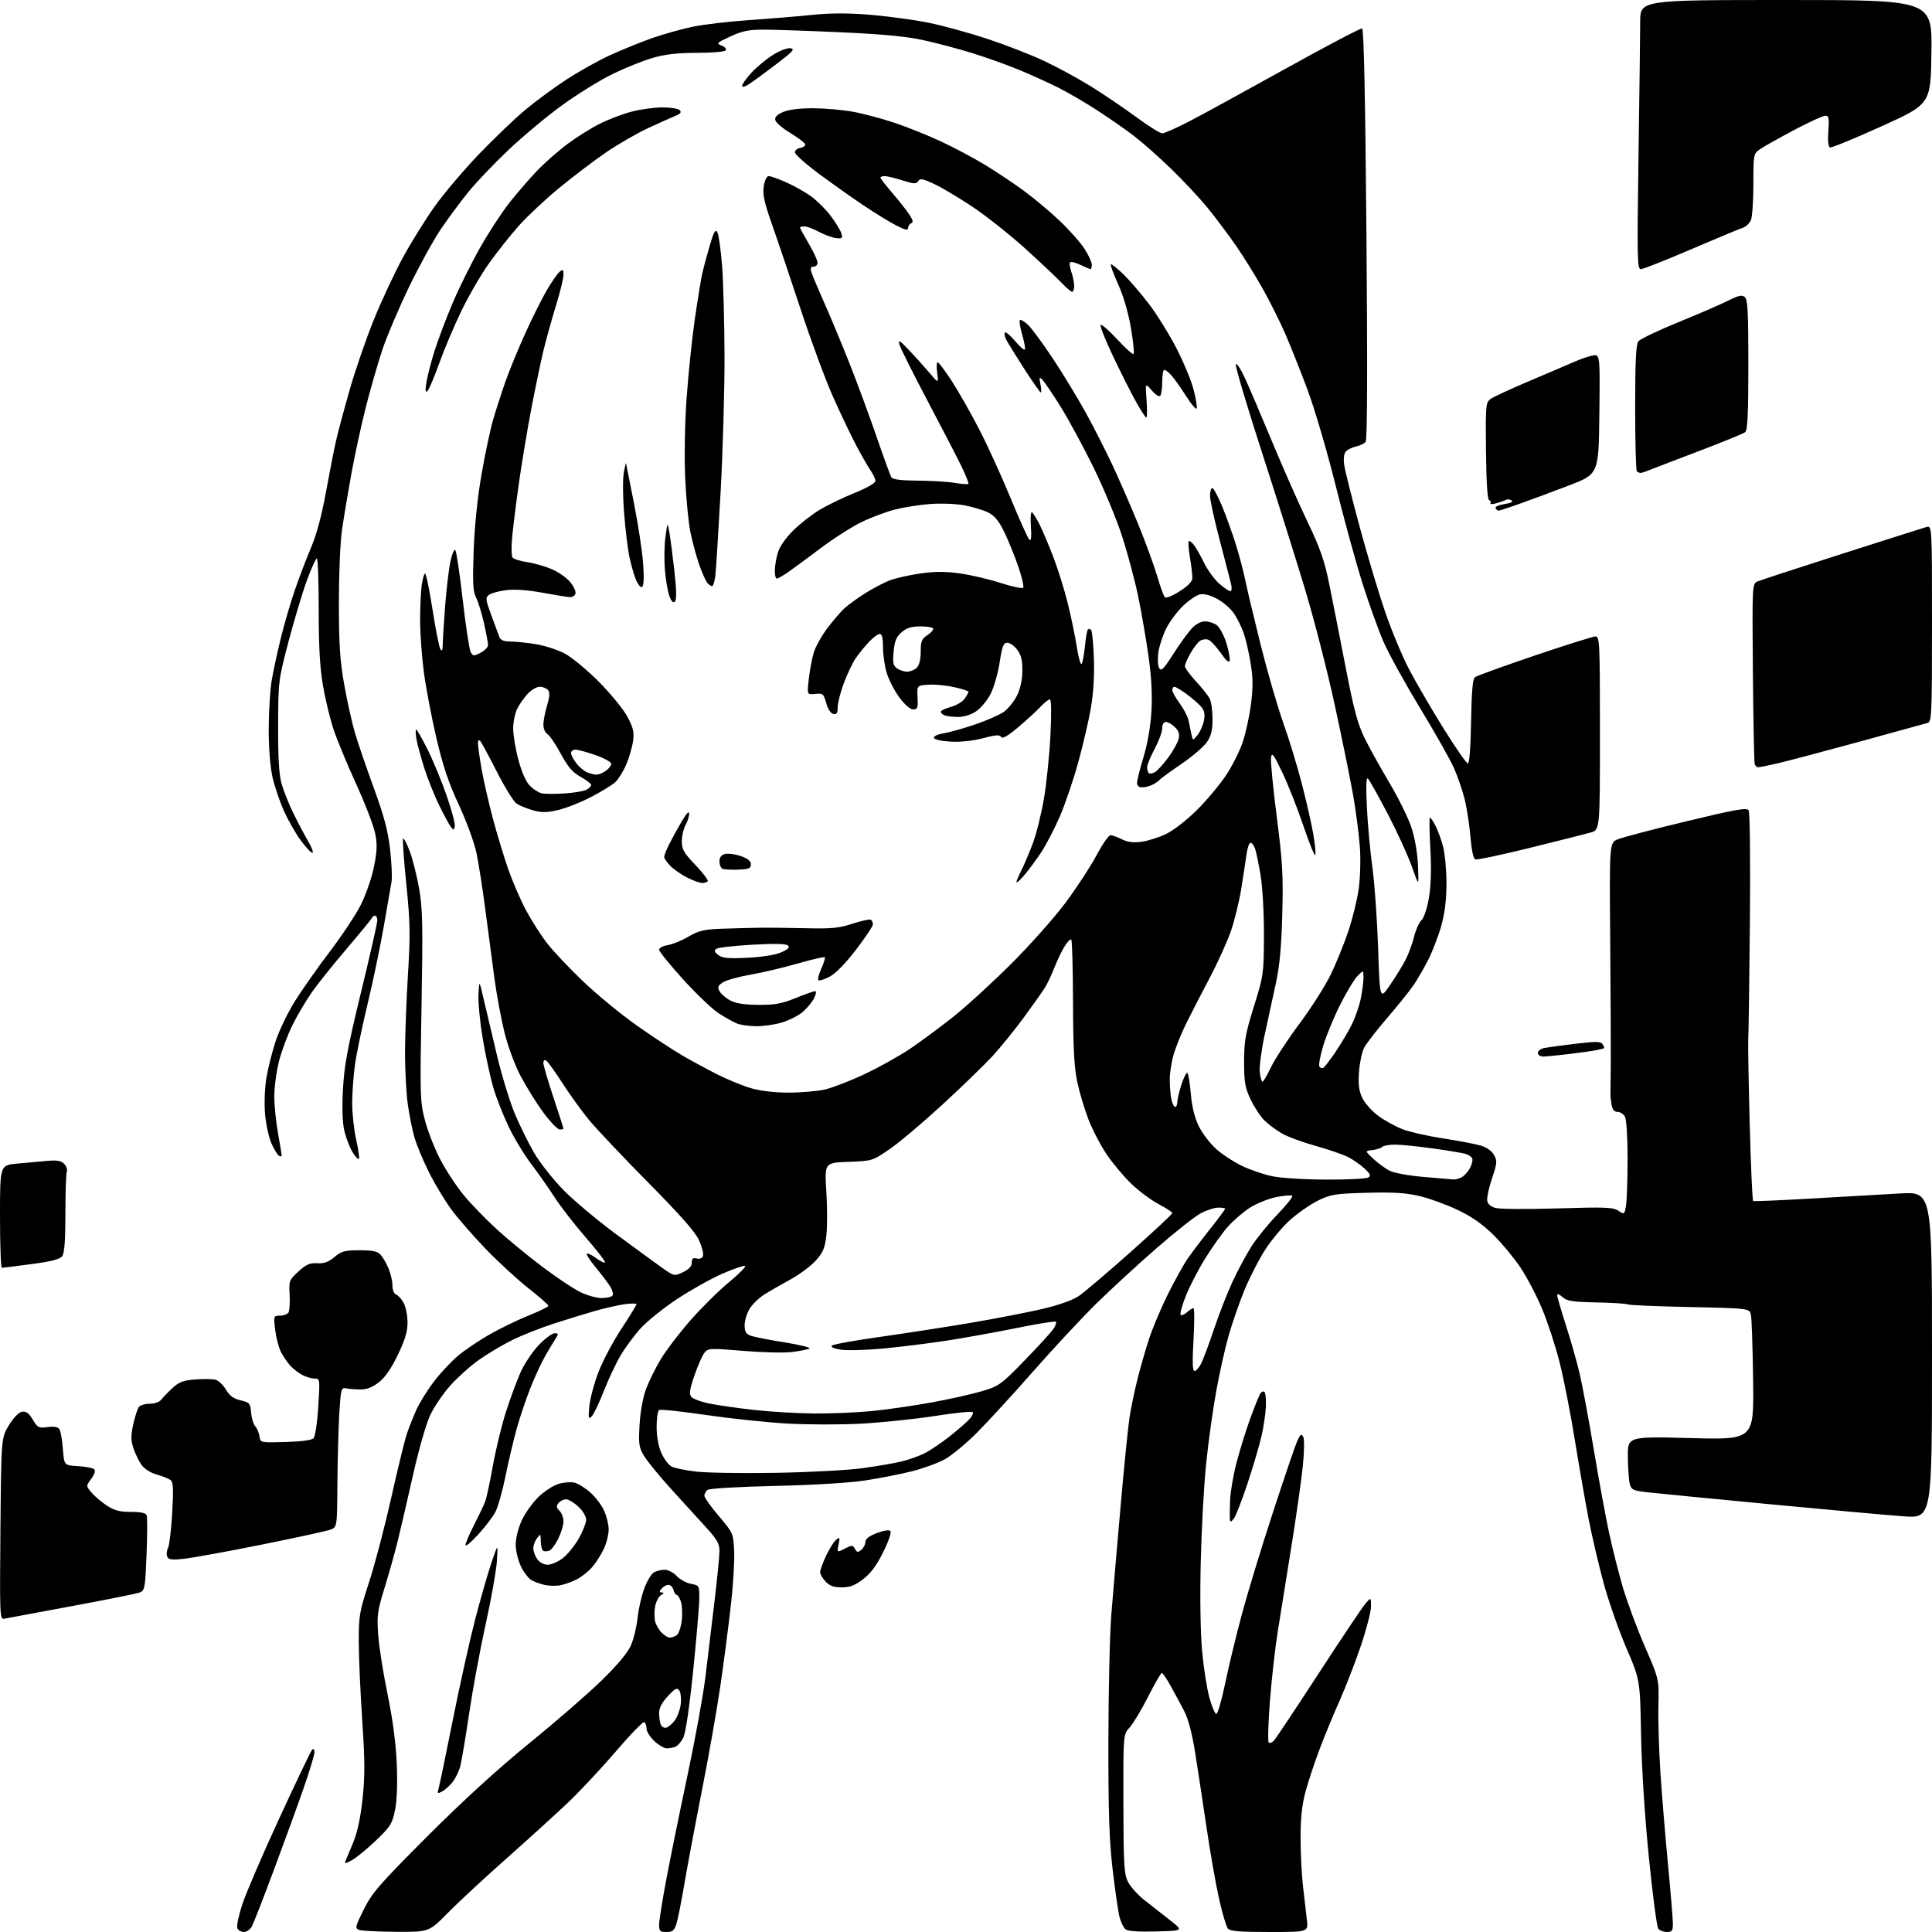 <?xml version="1.0" encoding="UTF-8" standalone="no"?>
<svg 
  version="1.1" 
  xmlns="http://www.w3.org/2000/svg" 
  xmlns:xlink="http://www.w3.org/1999/xlink" 
  xmlns:svg="http://www.w3.org/2000/svg"
  xmlns:rdf="http://www.w3.org/1999/02/22-rdf-syntax-ns#"
  xmlns:cc="http://creativecommons.org/ns#"
  xmlns:dc="http://purl.org/dc/elements/1.1/"
  viewBox="0 0 768 768"
  width="768"
  height="768"
>
<style>svg {background-color: white; }</style>"
<path stroke="none" fill="black" fill-rule="evenodd" d="M96.93,768.00C95.84,768.00 94.67,767.29 94.33,766.43C94.00,765.56 94.91,761.27 96.35,756.90C97.80,752.52 104.41,737.14 111.06,722.72C117.71,708.30 123.56,696.07 124.07,695.55C124.65,694.96 125.00,695.34 125.00,696.55C124.99,697.62 123.03,704.12 120.63,711.00C118.24,717.88 112.91,732.50 108.81,743.50C104.70,754.50 100.80,764.51 100.14,765.75C99.47,766.99 98.03,768.00 96.93,768.00zM157.53,767.93C150.36,767.89 143.69,767.54 142.71,767.15C141.07,766.50 141.24,765.79 144.64,758.97C147.94,752.36 150.86,749.01 169.93,729.92C184.19,715.65 197.93,703.11 210.47,692.92C220.90,684.44 233.82,673.22 239.17,667.99C245.56,661.75 249.56,656.95 250.83,653.99C251.90,651.52 253.08,646.63 253.45,643.11C253.82,639.60 255.03,634.31 256.14,631.36C257.24,628.41 258.98,625.54 260.01,625.00C261.03,624.45 262.94,624.00 264.26,624.00C265.58,624.00 267.70,625.12 268.99,626.48C270.27,627.85 272.82,629.25 274.66,629.60C277.94,630.21 278.00,630.32 277.98,635.36C277.97,638.19 276.87,651.16 275.54,664.19C274.02,679.04 272.54,688.98 271.59,690.82C270.76,692.44 269.35,694.04 268.46,694.38C267.56,694.72 266.02,695.00 265.02,695.00C264.03,695.00 261.81,693.69 260.11,692.10C258.40,690.50 257.00,688.28 257.00,687.16C257.00,686.04 256.60,684.87 256.12,684.57C255.63,684.27 250.51,689.55 244.74,696.29C238.97,703.03 230.31,712.28 225.50,716.83C220.69,721.39 209.72,731.34 201.13,738.96C192.53,746.57 182.14,756.22 178.03,760.40C170.55,768.00 170.55,768.00 157.53,767.93zM264.92,768.00C262.37,768.00 262.00,767.64 262.00,765.13C262.00,763.55 263.31,755.33 264.91,746.88C266.50,738.42 270.30,719.80 273.34,705.50C276.38,691.20 279.57,673.65 280.43,666.50C281.29,659.35 282.90,645.98 284.00,636.79C285.10,627.60 286.00,618.47 286.00,616.50C286.00,613.50 284.99,611.82 279.75,606.14C276.31,602.40 270.02,595.49 265.78,590.78C261.53,586.06 257.08,580.56 255.89,578.54C253.98,575.31 253.79,573.86 254.25,566.19C254.57,560.92 255.61,555.30 256.90,551.91C258.07,548.84 260.71,543.54 262.77,540.13C264.83,536.72 270.08,529.86 274.43,524.89C278.78,519.93 285.68,513.09 289.77,509.71C293.85,506.33 296.73,503.41 296.15,503.22C295.58,503.03 291.54,504.41 287.18,506.30C282.83,508.19 274.76,512.70 269.25,516.33C263.75,519.96 257.15,525.27 254.58,528.12C252.01,530.98 248.42,535.86 246.59,538.97C244.77,542.09 241.80,548.43 239.98,553.07C238.17,557.70 236.03,562.17 235.22,563.00C233.93,564.32 233.82,563.84 234.28,558.96C234.57,555.92 236.21,549.80 237.92,545.37C239.63,540.94 243.72,533.22 247.01,528.23C250.31,523.23 253.00,518.83 253.00,518.45C253.00,518.08 250.86,518.08 248.25,518.45C245.64,518.83 240.35,520.03 236.50,521.13C232.65,522.22 225.22,524.51 220.00,526.20C214.78,527.90 207.35,530.85 203.50,532.76C199.65,534.67 193.73,538.20 190.35,540.60C186.96,543.00 181.87,547.56 179.04,550.73C176.20,553.90 172.60,559.20 171.03,562.50C169.37,565.98 166.44,576.26 164.03,587.00C161.75,597.17 158.98,609.10 157.87,613.50C156.77,617.90 154.48,625.97 152.80,631.44C150.03,640.40 149.79,642.21 150.34,649.94C150.68,654.65 152.36,665.25 154.06,673.50C156.10,683.36 157.35,692.78 157.71,701.00C158.05,708.98 157.81,715.67 157.03,719.50C155.94,724.93 155.23,726.07 149.57,731.50C146.13,734.80 141.82,738.36 139.99,739.40C137.59,740.78 136.84,740.92 137.28,739.90C137.61,739.13 139.01,735.79 140.39,732.49C142.04,728.51 143.30,722.65 144.11,715.18C145.10,706.08 145.08,699.99 143.98,683.70C143.24,672.59 142.62,658.55 142.61,652.50C142.60,642.30 142.90,640.59 146.69,629.00C148.95,622.12 152.91,607.05 155.49,595.50C158.08,583.95 160.88,572.48 161.72,570.00C162.56,567.52 164.25,563.25 165.48,560.50C166.71,557.75 169.82,552.71 172.40,549.31C174.97,545.91 179.32,541.24 182.06,538.95C184.79,536.66 190.44,532.84 194.61,530.47C198.78,528.09 205.75,524.71 210.10,522.96C214.44,521.21 218.00,519.46 218.00,519.07C218.00,518.68 214.46,515.57 210.13,512.16C205.80,508.75 198.21,501.78 193.26,496.66C188.31,491.54 182.13,484.46 179.52,480.93C176.91,477.39 172.86,470.68 170.52,466.00C168.18,461.32 165.56,455.02 164.70,452.00C163.84,448.98 162.65,442.98 162.07,438.68C161.48,434.38 161.00,425.38 161.00,418.69C161.00,411.99 161.52,398.06 162.15,387.73C163.15,371.31 163.07,366.73 161.51,351.44C160.53,341.82 159.97,333.70 160.26,333.40C160.56,333.11 161.75,335.40 162.91,338.50C164.07,341.60 165.75,348.27 166.63,353.32C168.00,361.16 168.13,367.96 167.56,400.00C166.91,435.66 166.98,437.88 168.91,445.29C170.02,449.57 172.76,456.58 175.00,460.88C177.23,465.17 181.46,471.59 184.39,475.15C187.33,478.71 193.28,484.85 197.62,488.79C201.95,492.73 210.00,499.34 215.50,503.49C221.00,507.64 227.73,512.15 230.45,513.51C233.17,514.88 237.08,516.00 239.14,516.00C241.20,516.00 243.17,515.53 243.53,514.96C243.88,514.38 243.39,512.69 242.43,511.21C241.47,509.72 238.90,506.34 236.72,503.71C234.53,501.08 232.99,498.67 233.29,498.37C233.60,498.07 235.22,498.84 236.91,500.09C238.60,501.34 240.21,502.12 240.50,501.84C240.78,501.55 237.34,497.08 232.85,491.91C228.36,486.73 222.80,479.57 220.50,476.00C218.20,472.43 214.00,466.44 211.17,462.71C208.33,458.97 204.26,452.22 202.11,447.71C199.97,443.19 197.27,436.31 196.11,432.41C194.96,428.52 193.09,419.88 191.96,413.21C190.82,406.55 190.03,398.49 190.20,395.30C190.50,389.50 190.50,389.50 192.34,397.50C193.36,401.90 195.76,412.02 197.67,420.00C199.59,427.98 202.78,438.32 204.76,443.00C206.74,447.68 210.19,454.63 212.43,458.46C214.67,462.30 219.88,468.87 224.00,473.07C228.12,477.27 237.57,485.19 245.00,490.67C252.43,496.15 260.64,502.15 263.26,504.00C268.01,507.34 268.04,507.35 271.51,505.70C273.89,504.56 275.00,503.35 275.00,501.90C275.00,500.28 275.47,499.89 276.94,500.27C278.09,500.58 279.10,500.18 279.44,499.29C279.75,498.48 279.09,495.72 277.95,493.16C276.48,489.84 270.70,483.26 257.60,470.01C247.53,459.83 236.92,448.60 234.02,445.05C231.13,441.50 226.38,434.92 223.48,430.42C220.58,425.92 217.71,421.94 217.10,421.56C216.47,421.17 216.00,421.59 216.00,422.54C216.00,423.45 217.80,429.62 220.00,436.24C222.20,442.87 224.00,448.45 224.00,448.65C224.00,448.84 223.32,449.00 222.49,449.00C221.67,449.00 218.75,445.96 216.00,442.25C213.26,438.54 209.18,431.99 206.93,427.70C204.57,423.19 201.85,415.82 200.48,410.20C199.18,404.87 197.41,395.32 196.56,389.00C195.70,382.68 194.09,370.52 192.98,362.00C191.88,353.48 190.26,343.12 189.39,339.00C188.51,334.87 185.37,326.30 182.39,319.92C178.35,311.27 176.09,304.55 173.48,293.42C171.56,285.21 169.32,273.41 168.49,267.20C167.67,260.98 167.00,251.71 167.00,246.59C167.00,241.47 167.29,235.19 167.64,232.64C167.99,230.09 168.59,228.00 168.99,228.00C169.38,228.00 170.71,234.45 171.94,242.34C173.17,250.22 174.58,257.31 175.07,258.09C175.70,259.08 175.98,258.46 176.01,256.00C176.03,254.07 176.47,247.10 176.98,240.50C177.49,233.90 178.43,226.09 179.06,223.15C179.69,220.21 180.56,218.19 180.99,218.65C181.42,219.12 182.75,228.01 183.94,238.42C185.13,248.82 186.55,258.16 187.09,259.17C188.00,260.87 188.30,260.90 191.04,259.48C192.67,258.64 194.00,257.26 194.00,256.42C194.00,255.58 193.27,251.66 192.38,247.70C191.49,243.74 190.08,239.17 189.24,237.54C188.01,235.12 187.83,231.74 188.28,219.04C188.63,209.24 189.78,198.01 191.40,188.66C192.81,180.49 194.92,170.59 196.07,166.66C197.23,162.72 199.44,155.90 200.99,151.50C202.54,147.10 206.06,138.53 208.82,132.46C211.57,126.38 215.42,118.69 217.36,115.37C219.31,112.04 221.60,108.74 222.45,108.04C223.78,106.94 224.00,107.11 224.00,109.25C224.00,110.63 222.65,116.16 220.99,121.54C219.33,126.92 217.09,134.97 216.01,139.45C214.93,143.92 212.72,154.53 211.10,163.04C209.48,171.54 207.25,185.03 206.14,193.00C205.03,200.97 203.87,210.43 203.55,214.00C203.23,217.57 203.31,221.00 203.73,221.61C204.16,222.22 206.75,223.05 209.50,223.45C212.25,223.85 216.65,225.10 219.27,226.22C221.90,227.35 225.18,229.62 226.57,231.27C227.96,232.92 228.95,234.99 228.77,235.88C228.59,236.77 227.55,237.44 226.47,237.37C225.39,237.30 220.45,236.50 215.50,235.59C209.85,234.55 204.56,234.18 201.29,234.58C198.43,234.93 195.34,235.76 194.43,236.43C192.91,237.54 192.98,238.20 195.30,244.57C196.69,248.38 198.14,252.29 198.52,253.25C199.00,254.47 200.32,255.00 202.86,255.01C204.86,255.01 209.41,255.49 212.97,256.06C216.53,256.64 221.70,258.31 224.47,259.77C227.24,261.23 233.32,266.27 238.00,270.96C242.68,275.66 247.79,281.91 249.37,284.86C251.75,289.30 252.14,290.97 251.64,294.64C251.30,297.07 250.09,301.25 248.93,303.93C247.78,306.61 245.84,309.74 244.62,310.89C243.39,312.04 239.00,314.74 234.85,316.88C230.70,319.03 224.76,321.36 221.65,322.05C217.13,323.07 215.15,323.07 211.75,322.07C209.41,321.39 206.55,320.22 205.39,319.48C204.23,318.74 200.69,313.04 197.53,306.82C194.37,300.59 191.38,295.07 190.89,294.55C190.35,293.97 190.00,294.36 190.00,295.55C190.00,296.62 190.66,301.26 191.47,305.85C192.28,310.44 194.29,319.25 195.94,325.43C197.59,331.60 200.34,340.67 202.05,345.58C203.77,350.49 206.93,357.80 209.08,361.82C211.24,365.85 214.96,371.70 217.37,374.82C219.77,377.95 226.20,384.77 231.67,390.00C237.13,395.23 246.75,403.14 253.05,407.59C259.35,412.04 267.65,417.50 271.50,419.72C275.35,421.94 281.68,425.35 285.56,427.30C289.44,429.24 295.29,431.62 298.56,432.58C302.26,433.67 307.89,434.33 313.50,434.33C318.45,434.34 324.98,433.77 328.00,433.07C331.02,432.36 338.09,429.63 343.70,426.98C349.31,424.34 357.41,419.82 361.70,416.94C365.99,414.06 373.77,408.30 379.00,404.14C384.23,399.99 394.60,390.49 402.06,383.04C409.52,375.60 419.20,364.70 423.57,358.84C427.94,352.97 433.46,344.54 435.83,340.09C438.20,335.64 440.71,332.00 441.42,332.00C442.12,332.00 444.16,332.73 445.94,333.62C448.27,334.78 450.52,335.07 453.85,334.61C456.41,334.26 460.84,332.84 463.69,331.44C466.58,330.04 472.01,325.79 475.92,321.88C479.79,318.01 484.95,311.84 487.38,308.17C489.82,304.50 492.80,298.57 494.00,295.00C495.21,291.43 496.69,284.57 497.30,279.77C498.15,273.04 498.10,269.30 497.11,263.41C496.41,259.21 495.18,253.91 494.38,251.64C493.58,249.36 491.87,245.90 490.58,243.95C489.29,242.00 486.24,239.34 483.80,238.05C480.80,236.46 478.53,235.90 476.82,236.33C475.42,236.68 472.43,238.76 470.17,240.95C467.91,243.14 464.97,247.10 463.63,249.75C462.29,252.40 460.88,256.65 460.49,259.19C460.11,261.75 460.23,264.59 460.76,265.54C461.57,266.99 462.50,266.07 466.47,259.88C469.07,255.82 472.37,251.26 473.79,249.75C475.32,248.12 477.43,247.00 478.96,247.00C480.39,247.00 482.49,247.65 483.62,248.45C484.76,249.25 486.47,252.38 487.43,255.41C488.38,258.44 489.01,261.66 488.83,262.55C488.60,263.68 487.50,262.76 485.25,259.56C483.46,257.02 481.26,254.65 480.36,254.31C479.46,253.96 478.00,254.13 477.11,254.69C476.23,255.24 474.49,257.45 473.27,259.60C472.04,261.74 471.03,264.08 471.02,264.79C471.01,265.50 472.96,268.20 475.36,270.79C477.76,273.38 480.23,276.48 480.86,277.68C481.49,278.89 482.00,282.53 482.00,285.79C482.00,290.28 481.46,292.50 479.75,295.01C478.51,296.83 473.90,300.78 469.50,303.78C465.10,306.79 461.27,309.57 461.00,309.97C460.73,310.37 459.52,311.22 458.32,311.85C457.11,312.48 455.20,313.00 454.07,313.00C452.73,313.00 452.00,312.35 452.00,311.18C452.00,310.17 453.16,305.56 454.57,300.93C456.17,295.67 457.35,288.87 457.71,282.86C458.10,276.28 457.73,269.30 456.55,260.86C455.60,254.06 453.73,243.27 452.40,236.87C451.07,230.48 448.18,219.70 445.98,212.93C443.77,206.15 438.64,193.83 434.56,185.55C430.48,177.27 424.61,166.45 421.51,161.50C418.40,156.55 415.21,151.83 414.41,151.01C413.13,149.71 413.03,149.92 413.60,152.76C413.96,154.54 414.02,156.00 413.73,156.00C413.44,156.00 410.52,151.84 407.24,146.75C403.97,141.66 400.73,136.45 400.06,135.16C399.39,133.88 399.13,132.54 399.48,132.19C399.83,131.84 401.63,133.34 403.47,135.52C405.31,137.71 407.06,139.26 407.36,138.96C407.66,138.67 407.21,136.05 406.36,133.14C405.51,130.24 405.08,127.59 405.41,127.26C405.74,126.93 407.18,127.75 408.61,129.08C410.04,130.41 414.49,136.45 418.51,142.50C422.52,148.55 428.41,158.22 431.59,164.00C434.76,169.78 439.57,179.21 442.26,184.97C444.96,190.73 449.56,201.30 452.49,208.47C455.41,215.64 458.79,224.88 460.00,229.00C461.20,233.12 462.57,236.90 463.03,237.39C463.52,237.90 466.03,236.90 468.94,235.04C472.45,232.79 474.00,231.13 473.99,229.65C473.99,228.47 473.55,224.83 473.02,221.56C472.48,218.30 472.26,215.40 472.53,215.13C472.80,214.87 473.71,215.51 474.55,216.57C475.39,217.63 477.24,220.86 478.65,223.75C480.07,226.64 482.77,230.35 484.65,232.00C486.53,233.65 488.51,235.00 489.05,235.00C489.62,235.00 489.76,233.83 489.39,232.25C489.04,230.74 487.00,222.89 484.87,214.80C482.74,206.72 481.00,198.73 481.00,197.05C481.00,195.37 481.41,194.00 481.91,194.00C482.41,194.00 484.16,197.26 485.81,201.25C487.45,205.24 489.92,212.10 491.29,216.50C492.66,220.90 494.32,227.20 494.98,230.50C495.65,233.80 498.40,245.36 501.10,256.20C503.81,267.03 507.85,280.98 510.07,287.20C512.30,293.41 515.64,304.35 517.49,311.50C519.34,318.65 521.39,327.69 522.06,331.60C522.72,335.50 523.08,339.25 522.86,339.91C522.64,340.58 520.51,335.36 518.13,328.31C515.74,321.27 511.95,311.68 509.71,307.00C506.19,299.67 505.57,298.88 505.25,301.25C505.04,302.76 506.07,313.34 507.54,324.75C509.84,342.65 510.14,347.97 509.72,363.50C509.37,376.59 508.67,384.09 507.15,391.00C506.00,396.23 504.00,405.45 502.70,411.50C501.40,417.55 500.53,424.19 500.78,426.25C501.02,428.31 501.51,430.00 501.86,429.99C502.21,429.98 503.73,427.40 505.23,424.24C506.73,421.08 511.80,413.32 516.51,407.00C521.21,400.68 526.81,391.90 528.94,387.50C531.08,383.10 534.21,375.41 535.90,370.42C537.59,365.43 539.48,357.78 540.09,353.42C540.73,348.89 540.93,341.70 540.56,336.61C540.20,331.73 539.03,322.67 537.96,316.49C536.88,310.31 533.58,294.06 530.61,280.38C527.65,266.70 522.22,245.60 518.55,233.50C514.89,221.40 507.13,196.80 501.33,178.84C495.52,160.88 490.99,145.58 491.27,144.84C491.54,144.10 493.21,146.65 494.97,150.50C496.74,154.35 501.55,165.60 505.65,175.50C509.76,185.40 516.02,199.59 519.58,207.04C524.88,218.12 526.49,222.74 528.47,232.54C529.81,239.12 532.73,253.95 534.96,265.50C538.21,282.27 539.73,287.91 542.50,293.50C544.40,297.35 548.83,305.32 552.33,311.21C555.83,317.09 559.72,324.97 560.98,328.71C562.41,332.93 563.42,338.71 563.66,344.00C564.05,352.50 564.05,352.50 561.23,344.47C559.67,340.05 555.34,330.60 551.61,323.47C547.87,316.33 544.35,310.05 543.78,309.50C543.07,308.81 542.94,312.40 543.36,321.00C543.70,327.88 544.70,338.68 545.57,345.00C546.44,351.32 547.45,365.73 547.83,377.00C548.50,397.50 548.50,397.50 552.61,391.50C554.87,388.20 557.66,383.65 558.81,381.38C559.96,379.12 561.44,375.07 562.10,372.38C562.76,369.70 564.08,366.74 565.05,365.80C566.08,364.81 567.31,361.09 568.03,356.80C568.85,351.95 569.04,345.40 568.58,337.25C568.21,330.51 568.14,325.00 568.43,325.00C568.71,325.00 569.71,326.46 570.63,328.25C571.55,330.04 572.91,333.75 573.64,336.50C574.38,339.25 574.98,345.78 574.99,351.02C575.00,357.54 574.36,362.84 572.97,367.85C571.86,371.87 569.55,377.93 567.84,381.33C566.13,384.72 563.46,389.36 561.89,391.64C560.33,393.92 555.63,399.77 551.44,404.64C547.25,409.51 543.12,414.85 542.26,416.49C541.40,418.14 540.49,422.45 540.23,426.08C539.87,431.10 540.18,433.59 541.54,436.45C542.53,438.53 545.40,441.74 547.92,443.60C550.44,445.45 554.79,447.84 557.59,448.91C560.39,449.98 567.59,451.61 573.59,452.52C579.59,453.44 586.29,454.71 588.47,455.35C590.97,456.07 592.98,457.47 593.90,459.12C595.22,461.48 595.14,462.38 593.11,468.39C591.88,472.04 591.01,476.01 591.18,477.20C591.39,478.63 592.52,479.65 594.50,480.19C596.15,480.65 607.26,480.72 619.19,480.36C638.11,479.78 641.20,479.90 643.32,481.29C645.73,482.87 645.76,482.85 646.37,479.19C646.70,477.16 646.98,468.83 646.99,460.68C647.00,452.36 646.55,445.02 645.96,443.93C645.40,442.87 644.08,442.00 643.04,442.00C641.78,442.00 640.99,441.10 640.65,439.25C640.37,437.74 640.16,435.82 640.18,435.00C640.20,434.18 640.26,428.77 640.31,423.00C640.36,417.23 640.26,395.06 640.08,373.75C639.76,335.00 639.76,335.00 643.13,333.62C644.98,332.86 657.24,329.64 670.36,326.48C690.06,321.73 694.37,320.97 695.11,322.11C695.62,322.90 695.83,342.49 695.60,367.50C695.37,391.70 695.08,412.40 694.95,413.50C694.83,414.60 695.08,429.36 695.52,446.29C695.96,463.23 696.59,477.23 696.91,477.42C697.23,477.60 707.62,477.16 720.00,476.44C732.38,475.72 748.24,474.81 755.25,474.42C768.00,473.72 768.00,473.72 768.00,538.63C768.00,603.55 768.00,603.55 756.75,602.76C750.56,602.32 726.60,600.16 703.50,597.95C680.40,595.75 658.59,593.62 655.04,593.22C649.29,592.58 648.51,592.23 647.89,590.00C647.51,588.62 647.15,583.79 647.10,579.25C647.00,571.00 647.00,571.00 672.10,571.66C697.20,572.33 697.20,572.33 696.89,548.91C696.73,536.04 696.34,524.28 696.04,522.79C695.50,520.08 695.50,520.08 671.71,519.57C658.63,519.30 647.52,518.82 647.03,518.52C646.54,518.21 640.98,517.86 634.67,517.73C625.01,517.54 622.88,517.20 621.10,515.59C619.91,514.51 619.00,514.20 619.00,514.86C619.00,515.51 620.56,520.87 622.46,526.77C624.37,532.67 626.83,541.33 627.93,546.00C629.02,550.67 631.54,564.17 633.51,576.00C635.49,587.83 638.21,602.67 639.57,609.00C640.92,615.33 643.42,625.23 645.11,631.00C646.81,636.77 650.74,647.35 653.85,654.50C659.50,667.50 659.50,667.50 659.24,678.00C659.10,683.77 659.46,695.70 660.03,704.50C660.61,713.30 661.96,729.73 663.04,741.00C664.12,752.27 665.00,762.96 665.00,764.75C665.00,767.51 664.64,768.00 662.62,768.00C661.31,768.00 659.78,767.44 659.21,766.75C658.64,766.06 656.95,753.35 655.47,738.50C653.80,721.93 652.60,703.05 652.35,689.62C651.94,667.73 651.94,667.73 646.50,655.10C643.52,648.15 639.49,636.69 637.56,629.63C635.62,622.58 632.93,611.11 631.57,604.15C630.21,597.19 627.71,582.90 626.02,572.40C624.32,561.89 621.61,548.03 619.98,541.60C618.36,535.16 615.24,525.63 613.06,520.41C610.88,515.18 607.03,507.80 604.50,504.00C601.97,500.20 597.12,494.33 593.72,490.96C589.39,486.67 585.13,483.68 579.52,481.00C575.11,478.89 568.27,476.40 564.33,475.47C558.84,474.17 553.93,473.86 543.32,474.15C530.76,474.49 528.98,474.78 523.99,477.22C520.97,478.70 515.93,482.19 512.80,484.99C509.66,487.79 505.03,493.38 502.52,497.42C500.00,501.46 496.37,508.64 494.47,513.37C492.56,518.10 489.85,525.92 488.46,530.74C487.06,535.56 484.81,545.58 483.47,553.00C482.12,560.42 480.31,573.48 479.44,582.00C478.57,590.52 477.61,608.08 477.31,621.00C476.97,635.26 477.19,649.22 477.87,656.50C478.49,663.10 479.78,671.35 480.75,674.83C481.71,678.31 482.94,681.23 483.49,681.33C484.03,681.42 485.64,675.88 487.06,669.00C488.49,662.12 491.54,649.52 493.85,641.00C496.16,632.48 501.66,614.48 506.07,601.00C510.48,587.52 514.77,574.92 515.60,573.00C516.84,570.17 517.30,569.80 518.02,571.08C518.54,572.01 518.50,576.73 517.91,582.58C517.37,588.04 515.33,602.40 513.39,614.50C511.44,626.60 508.99,641.90 507.94,648.50C506.88,655.10 505.48,667.57 504.81,676.22C504.15,684.86 503.93,692.26 504.33,692.66C504.72,693.06 505.65,692.73 506.39,691.94C507.13,691.15 515.06,679.25 524.00,665.50C532.94,651.75 541.33,639.23 542.63,637.67C545.00,634.85 545.00,634.85 545.00,638.61C545.00,640.67 543.16,647.76 540.92,654.36C538.68,660.95 534.92,670.65 532.57,675.92C530.21,681.19 526.67,689.77 524.68,695.00C522.69,700.23 520.15,707.87 519.03,711.98C517.56,717.39 517.00,722.52 517.00,730.51C517.00,736.58 517.44,745.37 517.98,750.03C518.52,754.69 519.21,760.64 519.52,763.25C520.07,768.00 520.07,768.00 504.66,768.00C492.75,768.00 488.98,767.69 488.10,766.62C487.46,765.85 485.89,760.57 484.61,754.87C483.32,749.16 481.04,736.17 479.55,726.00C478.05,715.83 476.01,702.41 475.01,696.19C473.87,689.09 472.29,683.14 470.75,680.19C469.41,677.61 467.00,673.14 465.40,670.26C463.81,667.38 462.20,665.01 461.84,665.01C461.48,665.00 459.02,669.27 456.37,674.50C453.73,679.72 450.42,685.22 449.03,686.73C446.50,689.47 446.50,689.47 446.56,716.98C446.61,741.08 446.84,744.94 448.36,748.00C449.32,749.92 452.22,753.18 454.80,755.23C457.39,757.27 461.98,760.87 465.00,763.23C470.50,767.50 470.50,767.50 459.64,767.78C452.53,767.97 448.31,767.67 447.40,766.92C446.64,766.29 445.58,764.13 445.05,762.13C444.53,760.14 443.30,751.75 442.33,743.50C440.94,731.68 440.57,720.76 440.60,692.00C440.63,671.92 441.16,649.20 441.79,641.50C442.41,633.80 444.07,614.53 445.46,598.67C446.85,582.81 448.46,566.84 449.04,563.17C449.63,559.50 451.00,552.90 452.10,548.50C453.19,544.10 455.25,536.90 456.68,532.50C458.10,528.10 461.48,520.06 464.17,514.63C466.87,509.20 470.42,502.80 472.06,500.42C473.70,498.03 477.73,492.69 481.02,488.55C484.31,484.42 487.00,480.80 487.00,480.52C487.00,480.23 485.76,480.02 484.25,480.05C482.74,480.07 479.62,481.08 477.32,482.30C475.02,483.51 467.02,489.83 459.55,496.35C452.08,502.87 441.32,512.77 435.65,518.35C429.98,523.93 418.73,536.02 410.65,545.21C402.57,554.40 392.45,565.42 388.16,569.71C383.87,573.99 378.15,578.70 375.43,580.17C372.72,581.64 366.90,583.75 362.50,584.86C358.10,585.97 349.77,587.60 344.00,588.49C337.62,589.47 323.49,590.33 308.00,590.68C293.54,591.01 281.96,591.69 281.25,592.25C280.56,592.80 280.00,593.84 280.00,594.57C280.00,595.29 282.58,598.93 285.74,602.65C291.40,609.32 291.49,609.53 291.84,616.48C292.04,620.36 291.45,630.06 290.54,638.02C289.64,645.98 287.80,660.15 286.46,669.50C285.11,678.85 281.78,697.81 279.05,711.63C276.32,725.46 273.15,742.33 272.01,749.13C270.86,755.94 269.46,762.96 268.89,764.75C268.02,767.44 267.34,768.00 264.92,768.00zM175.78,712.12C173.90,713.12 173.77,713.01 174.38,710.86C174.75,709.56 177.30,697.26 180.04,683.51C182.78,669.77 186.79,651.77 188.94,643.51C191.10,635.26 194.02,625.12 195.42,621.00C197.98,613.50 197.98,613.50 197.53,620.50C197.28,624.35 195.28,635.60 193.09,645.50C190.90,655.40 187.94,671.38 186.51,681.00C185.09,690.62 183.49,700.13 182.96,702.12C182.43,704.11 181.06,706.93 179.92,708.38C178.78,709.83 176.91,711.51 175.78,712.12zM264.77,686.80C265.60,686.63 267.16,685.34 268.22,683.91C269.28,682.49 270.36,679.57 270.61,677.41C270.87,675.26 270.61,672.83 270.03,672.00C269.14,670.74 268.42,671.10 265.49,674.24C263.15,676.74 262.00,678.93 262.00,680.90C262.00,682.52 262.28,684.57 262.63,685.47C262.97,686.36 263.93,686.96 264.77,686.80zM266.25,650.98C266.94,650.98 268.15,650.56 268.95,650.05C269.74,649.55 270.66,646.97 270.99,644.32C271.32,641.67 271.18,638.26 270.69,636.75C270.21,635.24 269.45,634.00 269.02,634.00C268.59,634.00 268.00,633.10 267.71,632.00C267.42,630.90 266.53,630.00 265.72,630.00C264.91,630.00 263.68,630.67 263.00,631.50C262.00,632.71 262.02,633.01 263.13,633.03C264.08,633.05 263.97,633.37 262.79,634.06C261.85,634.61 260.79,636.61 260.43,638.52C260.07,640.43 260.07,643.13 260.42,644.52C260.76,645.91 261.94,647.94 263.03,649.03C264.11,650.11 265.56,650.99 266.25,650.98zM1.67,643.46C-0.07,643.84 -0.14,642.27 0.17,607.68C0.50,571.50 0.50,571.50 3.58,566.50C5.48,563.41 7.48,561.38 8.82,561.18C10.41,560.95 11.53,561.79 13.03,564.33C14.92,567.53 15.38,567.76 18.91,567.29C21.52,566.94 23.02,567.21 23.62,568.14C24.10,568.89 24.73,572.42 25.00,576.00C25.50,582.50 25.50,582.50 31.00,582.81C34.02,582.98 36.92,583.54 37.44,584.05C38.03,584.64 37.60,586.05 36.28,587.84C34.17,590.68 34.17,590.68 36.34,593.27C37.53,594.70 40.25,597.02 42.39,598.43C45.43,600.44 47.53,601.00 52.03,601.00C55.94,601.00 57.95,601.43 58.30,602.35C58.59,603.10 58.57,610.11 58.26,617.94C57.73,631.20 57.55,632.24 55.60,633.02C54.44,633.48 42.25,635.93 28.50,638.47C14.75,641.00 2.68,643.25 1.67,643.46zM222.50,630.21C220.85,630.49 218.15,630.41 216.50,630.03C214.85,629.66 212.53,628.83 211.35,628.19C210.16,627.55 208.25,625.08 207.10,622.70C205.93,620.28 205.00,616.41 205.01,613.93C205.02,611.37 206.03,607.32 207.43,604.33C208.75,601.49 211.72,597.33 214.03,595.08C216.34,592.84 219.94,590.50 222.02,589.87C224.11,589.25 226.98,589.03 228.39,589.38C229.81,589.74 232.62,591.48 234.64,593.26C236.66,595.03 239.13,598.29 240.14,600.49C241.14,602.70 241.96,606.08 241.96,608.00C241.96,609.92 241.14,613.30 240.13,615.50C239.13,617.70 237.06,620.98 235.53,622.79C234.00,624.61 231.12,626.90 229.12,627.90C227.13,628.90 224.15,629.94 222.50,630.21zM334.60,631.00C331.45,631.00 329.79,630.40 328.17,628.69C326.98,627.41 326.00,625.73 326.01,624.94C326.02,624.15 327.07,621.25 328.35,618.50C329.63,615.75 331.43,612.88 332.34,612.13C333.84,610.89 333.94,611.06 333.35,613.98C332.71,617.20 332.71,617.20 335.81,615.60C338.67,614.12 338.97,614.13 339.85,615.70C340.66,617.14 341.06,617.20 342.40,616.08C343.28,615.35 344.00,613.95 344.00,612.96C344.00,611.75 345.48,610.60 348.55,609.43C351.23,608.40 353.44,608.06 353.95,608.60C354.44,609.11 353.20,612.74 351.09,617.00C348.47,622.28 346.12,625.45 343.11,627.75C339.84,630.24 337.85,631.00 334.60,631.00zM217.71,622.00C219.14,622.00 221.82,620.85 223.67,619.44C225.52,618.03 228.37,614.54 230.01,611.69C231.64,608.83 232.99,605.44 232.99,604.15C233.00,602.80 231.68,600.56 229.89,598.90C228.19,597.31 225.99,596.00 225.02,596.00C224.04,596.00 222.70,596.66 222.02,597.47C221.05,598.65 221.12,599.26 222.40,600.54C223.28,601.42 224.00,603.32 224.00,604.76C224.00,606.19 223.08,609.27 221.95,611.59C220.83,613.92 219.21,616.09 218.36,616.41C217.51,616.74 216.41,616.75 215.91,616.44C215.41,616.13 214.99,614.45 214.97,612.69C214.94,609.67 214.86,609.60 213.47,611.44C212.66,612.51 212.00,614.32 212.00,615.47C212.00,616.62 212.70,618.56 213.56,619.78C214.49,621.10 216.16,622.00 217.71,622.00zM73.05,619.65C68.14,620.17 66.94,620.00 66.45,618.72C66.12,617.86 66.27,616.33 66.80,615.33C67.32,614.32 68.07,608.07 68.45,601.44C69.00,591.94 68.87,589.16 67.83,588.36C67.10,587.81 64.61,586.81 62.30,586.15C59.77,585.43 57.34,583.87 56.19,582.22C55.14,580.73 53.71,577.75 53.01,575.60C52.00,572.48 52.00,570.59 52.99,566.10C53.67,563.02 54.68,559.94 55.23,559.25C55.79,558.56 57.74,558.00 59.57,558.00C61.55,558.00 63.42,557.30 64.22,556.25C64.96,555.29 66.98,553.21 68.71,551.63C71.24,549.33 73.01,548.68 77.68,548.35C80.88,548.12 84.47,548.17 85.65,548.46C86.83,548.75 88.69,550.51 89.79,552.37C91.25,554.84 92.82,555.99 95.64,556.66C99.23,557.50 99.52,557.84 99.82,561.53C100.00,563.71 100.75,566.17 101.48,567.00C102.22,567.83 102.97,569.62 103.16,571.00C103.50,573.50 103.50,573.50 113.49,573.22C119.73,573.05 123.92,572.48 124.65,571.72C125.29,571.05 126.13,565.45 126.51,559.25C127.21,548.17 127.19,548.00 125.06,548.00C123.87,548.00 121.69,547.37 120.20,546.60C118.72,545.82 116.54,544.13 115.37,542.85C114.19,541.56 112.51,539.08 111.64,537.34C110.76,535.60 109.74,531.66 109.38,528.59C108.73,523.08 108.76,523.00 111.30,523.00C112.72,523.00 114.24,522.44 114.67,521.75C115.10,521.06 115.31,517.90 115.13,514.72C114.82,509.14 114.94,508.82 118.63,505.44C121.71,502.62 123.16,501.99 126.11,502.16C128.82,502.32 130.59,501.68 132.96,499.69C135.74,497.35 137.03,497.00 142.92,497.00C148.15,497.00 150.06,497.41 151.31,498.79C152.20,499.77 153.62,502.23 154.46,504.25C155.31,506.28 156.00,509.31 156.00,511.00C156.00,512.83 156.62,514.30 157.54,514.65C158.38,514.98 159.73,516.52 160.54,518.07C161.34,519.63 162.00,523.08 162.00,525.75C162.00,529.35 160.99,532.70 158.10,538.68C155.44,544.17 153.01,547.66 150.48,549.58C147.90,551.55 145.66,552.39 143.14,552.34C141.14,552.30 138.60,552.10 137.50,551.88C135.63,551.53 135.46,552.20 134.87,562.00C134.53,567.77 134.19,580.27 134.12,589.77C134.00,607.05 134.00,607.05 131.35,608.06C129.90,608.61 117.53,611.30 103.88,614.04C90.23,616.78 76.35,619.31 73.05,619.65zM190.09,610.00C187.34,613.02 185.07,614.91 185.04,614.20C185.02,613.48 186.55,609.88 188.45,606.20C190.34,602.51 192.33,598.32 192.87,596.88C193.41,595.44 194.79,589.01 195.94,582.60C197.09,576.18 199.42,566.56 201.13,561.22C202.84,555.87 205.47,548.76 206.98,545.41C208.49,542.06 211.74,537.22 214.19,534.66C216.65,532.10 219.46,530.00 220.44,530.00C222.06,530.00 222.09,530.22 220.78,532.25C219.98,533.49 218.16,536.52 216.74,539.00C215.31,541.48 212.70,547.10 210.94,551.50C209.18,555.90 206.70,563.24 205.42,567.81C204.15,572.38 202.13,580.93 200.94,586.81C199.75,592.69 197.95,599.08 196.94,601.00C195.93,602.92 192.85,606.98 190.09,610.00zM490.50,603.61C489.36,605.11 489.03,605.19 488.91,604.00C488.83,603.17 488.86,599.80 488.97,596.50C489.09,593.20 490.24,586.44 491.53,581.47C492.82,576.50 495.27,568.62 496.96,563.97C498.65,559.31 500.45,554.84 500.96,554.03C501.47,553.22 502.24,552.90 502.66,553.33C503.08,553.75 503.33,556.38 503.21,559.17C503.09,561.95 502.31,567.22 501.47,570.87C500.64,574.51 498.15,582.95 495.94,589.61C493.74,596.27 491.28,602.57 490.50,603.61zM308.50,585.47C321.70,585.25 337.23,584.41 343.00,583.61C348.77,582.81 355.75,581.61 358.50,580.93C361.25,580.26 365.30,578.81 367.50,577.72C369.70,576.63 374.20,573.59 377.50,570.98C380.80,568.36 384.36,565.27 385.41,564.10C386.46,562.94 387.02,561.69 386.65,561.32C386.28,560.95 379.55,561.64 371.69,562.87C363.84,564.09 350.68,565.46 342.45,565.92C334.23,566.37 320.84,566.35 312.69,565.87C304.55,565.40 290.03,563.86 280.44,562.45C270.84,561.04 262.54,560.16 262.00,560.50C261.45,560.84 261.01,563.90 261.02,567.31C261.04,571.21 261.75,575.04 262.94,577.67C263.98,579.96 265.78,582.35 266.94,582.97C268.10,583.59 272.53,584.50 276.78,584.99C281.02,585.48 295.30,585.70 308.50,585.47zM323.58,561.89C330.22,561.95 340.57,561.51 346.58,560.92C352.58,560.33 363.37,558.77 370.53,557.46C377.70,556.14 386.70,554.12 390.53,552.97C397.13,550.99 398.03,550.33 407.38,540.70C412.82,535.10 417.94,529.49 418.77,528.23C419.60,526.97 420.03,525.69 419.73,525.40C419.43,525.10 412.39,526.23 404.07,527.92C395.76,529.61 383.23,531.86 376.23,532.94C369.23,534.01 357.96,535.41 351.19,536.05C344.42,536.69 336.83,536.90 334.32,536.53C331.52,536.10 330.12,535.48 330.69,534.91C331.20,534.40 339.69,532.85 349.56,531.47C359.43,530.08 375.60,527.58 385.50,525.91C395.40,524.24 408.32,521.74 414.22,520.36C420.94,518.78 426.40,516.85 428.86,515.17C431.02,513.70 440.26,505.85 449.39,497.73C458.53,489.61 466.00,482.63 466.00,482.23C466.00,481.83 463.59,480.25 460.66,478.71C457.73,477.18 452.87,473.58 449.86,470.71C446.86,467.85 442.42,462.58 440.00,459.01C437.58,455.44 434.31,449.19 432.72,445.11C431.14,441.04 429.12,434.28 428.23,430.10C427.00,424.36 426.59,416.59 426.54,398.32C426.50,385.01 426.19,373.85 425.85,373.51C425.51,373.17 424.31,374.38 423.19,376.20C422.07,378.01 420.22,381.88 419.08,384.78C417.94,387.69 416.22,391.29 415.27,392.78C414.32,394.28 410.57,399.56 406.94,404.51C403.31,409.47 397.67,416.41 394.42,419.94C391.16,423.46 382.20,432.14 374.50,439.22C366.80,446.30 357.42,454.21 353.65,456.80C346.82,461.48 346.75,461.50 337.28,461.85C327.77,462.20 327.77,462.20 328.48,473.60C328.88,479.87 328.88,487.75 328.49,491.12C327.90,496.19 327.17,497.91 324.24,501.15C322.30,503.31 317.74,506.69 314.10,508.67C310.47,510.65 305.79,513.35 303.71,514.67C301.63,516.00 299.04,518.52 297.96,520.29C296.89,522.06 296.01,524.97 296.00,526.77C296.00,529.29 296.54,530.26 298.34,530.94C299.63,531.43 305.71,532.63 311.86,533.61C318.01,534.59 322.47,535.70 321.77,536.08C321.07,536.45 317.93,537.07 314.78,537.45C311.63,537.83 302.87,537.62 295.31,536.98C282.23,535.89 281.48,535.92 280.03,537.74C279.19,538.79 277.40,542.84 276.06,546.74C274.13,552.38 273.87,554.14 274.83,555.30C275.49,556.09 278.84,557.31 282.27,557.99C285.70,558.67 293.68,559.81 300.00,560.50C306.32,561.20 316.93,561.82 323.58,561.89zM474.84,545.00C475.45,545.00 476.62,543.70 477.44,542.11C478.26,540.53 480.54,534.42 482.51,528.54C484.48,522.66 487.80,514.14 489.89,509.62C491.98,505.09 495.40,498.71 497.49,495.44C499.58,492.17 504.23,486.46 507.81,482.75C511.40,479.04 514.04,475.71 513.69,475.36C513.34,475.00 510.49,475.23 507.36,475.86C504.24,476.48 499.49,478.40 496.82,480.11C494.15,481.83 490.18,485.26 487.99,487.75C485.80,490.24 481.75,495.92 479.00,500.39C476.24,504.85 472.79,511.54 471.33,515.26C469.87,518.97 468.97,522.31 469.33,522.67C469.69,523.03 470.81,522.57 471.82,521.66C472.83,520.75 473.99,520.00 474.41,520.00C474.82,520.00 474.83,525.62 474.44,532.50C473.93,541.42 474.05,545.00 474.84,545.00zM0.75,503.98C0.34,503.99 0.00,494.81 0.00,483.58C0.00,463.16 0.00,463.16 6.75,462.56C10.46,462.23 15.83,461.75 18.68,461.48C22.61,461.12 24.25,461.39 25.49,462.63C26.38,463.52 26.86,464.91 26.56,465.71C26.25,466.51 26.00,474.02 26.00,482.39C26.00,492.99 25.62,498.14 24.75,499.33C23.84,500.57 20.50,501.43 12.50,502.50C6.45,503.30 1.16,503.97 0.75,503.98zM527.00,468.91C535.52,468.94 543.13,468.57 543.90,468.08C545.03,467.37 544.73,466.65 542.40,464.49C540.81,463.01 537.88,460.97 535.91,459.96C533.93,458.94 528.08,456.93 522.91,455.49C517.73,454.04 511.69,451.81 509.48,450.52C507.27,449.23 504.16,446.90 502.58,445.34C501.00,443.78 498.54,440.02 497.12,437.00C494.90,432.28 494.54,430.15 494.55,422.00C494.56,413.78 495.09,410.82 498.47,400.00C502.28,387.79 502.37,387.14 502.44,372.00C502.47,363.17 501.90,352.84 501.11,348.00C500.34,343.32 499.34,338.49 498.88,337.25C498.42,336.01 497.62,335.00 497.09,335.00C496.56,335.00 495.84,337.14 495.49,339.75C495.14,342.36 494.20,348.51 493.40,353.41C492.60,358.32 490.79,365.74 489.37,369.91C487.96,374.09 484.06,382.68 480.72,389.00C477.38,395.32 473.19,403.47 471.41,407.10C469.63,410.72 467.46,416.09 466.58,419.03C465.71,421.96 465.00,426.48 465.00,429.06C465.00,431.64 465.28,435.16 465.62,436.88C465.97,438.59 466.64,440.00 467.12,440.00C467.61,440.00 468.00,439.15 468.00,438.11C468.00,437.08 468.74,433.94 469.64,431.14C470.55,428.35 471.60,426.26 471.99,426.50C472.38,426.74 473.00,430.44 473.36,434.72C473.80,439.97 474.84,444.19 476.56,447.71C477.97,450.58 481.12,454.70 483.57,456.86C486.03,459.01 490.61,462.01 493.77,463.50C496.92,465.00 502.20,466.81 505.50,467.53C508.91,468.27 518.19,468.87 527.00,468.91zM577.82,468.86C578.54,468.94 580.00,468.54 581.06,467.97C582.11,467.40 583.63,465.69 584.42,464.16C585.21,462.63 585.55,460.91 585.18,460.33C584.80,459.74 583.60,458.99 582.50,458.66C581.40,458.32 575.58,457.36 569.58,456.52C563.57,455.69 556.80,455.00 554.53,455.00C552.26,455.00 549.97,455.42 549.45,455.92C548.93,456.43 547.16,456.99 545.53,457.17C542.55,457.50 542.55,457.50 546.03,460.75C547.94,462.53 550.93,464.68 552.68,465.51C554.42,466.34 560.50,467.41 566.18,467.87C571.85,468.34 577.09,468.78 577.82,468.86zM142.65,460.68C142.35,460.98 141.21,459.75 140.11,457.95C139.02,456.14 137.58,452.41 136.92,449.65C136.12,446.34 135.92,440.70 136.33,433.07C136.83,423.60 138.12,416.63 143.47,394.61C147.06,379.82 150.00,366.88 150.00,365.86C150.00,364.84 149.59,364.00 149.08,364.00C148.58,364.00 148.02,364.40 147.83,364.89C147.65,365.37 143.13,370.89 137.80,377.15C132.46,383.41 126.26,391.16 124.01,394.36C121.77,397.57 118.34,403.35 116.40,407.21C114.45,411.07 111.99,417.62 110.93,421.77C109.87,425.92 109.02,432.29 109.03,435.91C109.05,439.53 109.72,446.10 110.52,450.50C111.31,454.90 111.97,458.86 111.98,459.31C111.99,459.75 111.50,459.81 110.89,459.43C110.27,459.05 108.92,456.82 107.88,454.47C106.84,452.11 105.71,446.85 105.36,442.77C105.00,438.52 105.24,432.38 105.91,428.42C106.55,424.61 108.21,418.03 109.60,413.80C111.00,409.56 114.48,402.36 117.35,397.80C120.22,393.23 126.45,384.40 131.19,378.16C135.94,371.92 141.45,363.60 143.44,359.66C145.43,355.72 147.77,348.96 148.64,344.64C149.92,338.32 150.02,335.70 149.13,331.28C148.52,328.25 145.12,319.41 141.57,311.63C138.02,303.86 133.97,294.08 132.58,289.90C131.19,285.72 129.29,277.85 128.36,272.40C127.15,265.31 126.68,256.75 126.69,242.25C126.70,231.11 126.36,222.00 125.95,222.00C125.53,222.00 123.75,225.94 121.98,230.75C120.22,235.56 116.95,246.47 114.70,255.00C110.68,270.30 110.62,270.74 110.56,288.50C110.52,301.11 110.92,308.00 111.91,311.50C112.68,314.25 114.77,319.48 116.54,323.12C118.31,326.76 120.98,331.82 122.48,334.37C123.97,336.92 124.74,339.00 124.18,339.00C123.62,339.00 121.55,336.79 119.56,334.08C117.57,331.37 114.60,326.19 112.95,322.56C111.31,318.93 109.26,312.93 108.39,309.23C107.42,305.03 106.82,297.80 106.82,290.00C106.82,283.12 107.35,274.35 108.00,270.50C108.66,266.65 110.31,259.00 111.67,253.50C113.02,248.00 115.53,239.45 117.23,234.50C118.93,229.55 121.82,221.98 123.65,217.67C125.81,212.61 127.89,204.88 129.53,195.84C130.92,188.15 132.75,178.85 133.59,175.17C134.42,171.50 136.92,162.20 139.13,154.50C141.35,146.80 145.62,134.43 148.64,127.00C151.65,119.58 156.80,108.55 160.09,102.50C163.37,96.45 169.09,87.25 172.78,82.07C176.48,76.88 184.41,67.52 190.40,61.28C196.40,55.03 204.72,47.07 208.90,43.59C213.08,40.11 220.44,34.70 225.26,31.56C230.08,28.43 237.76,24.14 242.33,22.02C246.90,19.91 254.43,16.85 259.07,15.21C263.71,13.57 271.10,11.50 275.50,10.60C279.90,9.71 289.80,8.54 297.50,8.01C305.20,7.49 316.45,6.56 322.50,5.95C330.41,5.15 337.08,5.14 346.25,5.91C353.26,6.50 363.61,7.91 369.25,9.06C374.89,10.21 385.35,13.09 392.51,15.45C399.67,17.82 409.79,21.76 415.01,24.21C420.23,26.65 428.60,31.20 433.62,34.31C438.64,37.42 446.72,42.90 451.59,46.48C456.45,50.07 461.15,53.00 462.01,53.00C462.88,53.00 467.85,50.79 473.06,48.08C478.26,45.37 495.55,35.92 511.47,27.07C527.40,18.22 540.89,11.13 541.46,11.32C542.16,11.55 542.72,38.40 543.18,93.06C543.63,146.85 543.52,174.87 542.86,175.67C542.31,176.33 540.57,177.15 539.00,177.50C537.43,177.85 535.60,178.78 534.94,179.57C534.17,180.51 533.98,182.50 534.42,185.26C534.79,187.59 537.55,198.55 540.54,209.61C543.54,220.67 548.05,235.75 550.57,243.11C553.09,250.48 557.38,260.77 560.11,266.00C562.84,271.23 568.99,281.80 573.79,289.50C578.58,297.20 582.95,303.50 583.50,303.50C584.11,303.50 584.61,297.07 584.77,286.85C584.97,275.19 585.41,269.91 586.27,269.23C586.95,268.69 597.62,264.81 610.00,260.62C622.38,256.42 633.29,252.99 634.25,252.99C635.89,253.00 636.00,255.50 636.00,291.46C636.00,329.92 636.00,329.92 632.25,330.96C630.19,331.54 619.32,334.28 608.10,337.05C596.87,339.83 587.14,341.88 586.46,341.62C585.70,341.33 584.96,337.95 584.54,332.82C584.16,328.25 583.16,321.57 582.30,318.00C581.45,314.43 579.48,308.67 577.92,305.21C576.37,301.76 570.26,290.96 564.35,281.21C558.43,271.47 551.94,259.68 549.91,255.00C547.89,250.32 544.14,239.90 541.59,231.83C539.03,223.76 534.24,206.29 530.94,193.00C527.63,179.71 522.65,162.72 519.87,155.24C517.08,147.77 513.10,137.72 511.01,132.91C508.93,128.10 504.87,119.97 501.99,114.84C499.11,109.70 494.26,101.90 491.21,97.50C488.16,93.10 483.08,86.35 479.94,82.50C476.79,78.65 470.23,71.65 465.36,66.94C460.49,62.23 453.80,56.33 450.50,53.83C447.20,51.32 440.68,46.79 436.00,43.76C431.32,40.72 424.35,36.67 420.50,34.74C416.65,32.82 409.67,29.66 404.98,27.72C400.30,25.79 391.98,22.81 386.48,21.11C380.99,19.41 372.23,17.09 367.00,15.95C360.23,14.47 350.74,13.57 334.00,12.82C321.07,12.24 307.27,11.78 303.31,11.78C297.62,11.79 294.91,12.36 290.31,14.50C284.96,16.98 284.68,17.27 286.81,18.09C288.09,18.58 288.85,19.44 288.51,19.99C288.15,20.57 283.30,21.00 277.19,21.00C269.55,21.00 264.53,21.56 259.60,22.97C255.81,24.05 248.62,26.94 243.61,29.37C238.60,31.81 229.55,37.40 223.50,41.79C217.45,46.18 207.87,54.16 202.22,59.51C196.56,64.86 189.32,72.45 186.14,76.37C182.95,80.29 177.95,87.07 175.02,91.43C172.10,95.79 166.43,106.14 162.43,114.43C158.44,122.72 153.74,133.78 152.00,139.00C150.26,144.22 147.34,154.35 145.51,161.50C143.68,168.65 141.04,180.80 139.64,188.50C138.25,196.20 136.56,206.32 135.90,211.00C135.23,215.68 134.70,228.72 134.71,240.00C134.73,256.51 135.16,262.83 136.89,272.45C138.07,279.02 139.98,287.57 141.13,291.45C142.28,295.33 145.64,305.15 148.61,313.27C152.73,324.58 154.25,330.33 155.08,337.77C155.68,343.12 155.94,348.85 155.65,350.50C155.37,352.15 153.97,360.19 152.54,368.36C151.12,376.53 148.20,390.48 146.06,399.36C143.92,408.24 141.69,419.03 141.09,423.33C140.49,427.63 140.00,434.51 140.00,438.62C140.00,442.74 140.72,449.26 141.60,453.12C142.47,456.98 142.95,460.38 142.65,460.68zM526.07,424.45C526.59,424.14 528.75,421.32 530.87,418.19C532.99,415.06 535.85,410.25 537.24,407.50C538.62,404.75 540.26,400.12 540.88,397.20C541.49,394.29 542.00,390.47 542.00,388.72C542.00,385.55 542.00,385.55 539.59,388.02C538.27,389.39 535.16,394.55 532.68,399.50C530.20,404.45 527.19,411.74 526.00,415.71C524.81,419.67 524.12,423.39 524.48,423.97C524.84,424.56 525.56,424.77 526.07,424.45zM613.42,419.99C612.26,420.00 611.33,419.36 611.33,418.54C611.33,417.74 612.50,416.86 613.92,416.58C615.34,416.31 620.94,415.55 626.36,414.90C634.53,413.93 636.36,413.96 637.05,415.08C637.51,415.83 637.79,416.54 637.67,416.66C637.55,416.78 636.12,417.14 634.48,417.47C632.84,417.79 627.90,418.49 623.50,419.02C619.10,419.55 614.56,419.99 613.42,419.99zM300.57,407.94C297.78,407.90 294.38,407.43 293.00,406.88C291.62,406.33 288.38,404.53 285.80,402.87C283.21,401.21 276.80,395.12 271.55,389.32C266.30,383.53 262.00,378.22 262.00,377.53C262.00,376.83 263.55,376.01 265.45,375.70C267.35,375.39 271.06,373.87 273.70,372.32C277.69,369.97 279.85,369.45 286.50,369.20C290.90,369.04 297.65,368.86 301.50,368.80C305.35,368.74 313.90,368.83 320.50,368.99C330.52,369.23 333.56,368.93 338.91,367.18C342.44,366.03 345.70,365.32 346.16,365.60C346.62,365.89 347.00,366.71 347.00,367.44C347.00,368.17 343.96,372.72 340.25,377.56C335.99,383.11 332.10,387.07 329.70,388.30C327.62,389.37 325.63,389.97 325.30,389.63C324.96,389.30 325.50,387.21 326.50,385.00C327.50,382.79 328.11,380.77 327.85,380.52C327.60,380.26 322.79,381.38 317.17,383.00C311.54,384.62 303.07,386.62 298.34,387.44C293.60,388.27 288.66,389.65 287.35,390.51C285.40,391.79 285.16,392.42 286.01,394.02C286.59,395.10 288.51,396.75 290.28,397.69C292.51,398.88 295.95,399.42 301.50,399.45C308.00,399.49 310.77,398.98 316.26,396.75C319.98,395.24 323.48,394.00 324.04,394.00C324.61,394.00 324.41,395.24 323.56,396.88C322.74,398.47 320.68,400.93 318.99,402.36C317.29,403.78 313.59,405.64 310.77,406.48C307.95,407.31 303.36,407.97 300.57,407.94zM297.00,380.73C302.67,380.47 308.08,379.61 310.43,378.62C313.22,377.43 314.05,376.65 313.28,375.88C312.55,375.15 308.05,375.04 299.21,375.53C292.07,375.92 285.61,376.65 284.86,377.14C283.76,377.86 283.89,378.34 285.50,379.61C287.10,380.87 289.39,381.09 297.00,380.73zM279.08,351.00C278.21,351.00 275.62,350.07 273.31,348.93C271.01,347.79 267.97,345.70 266.56,344.29C265.15,342.88 264.01,341.23 264.02,340.61C264.03,340.00 264.95,337.70 266.06,335.50C267.16,333.30 269.39,329.25 271.01,326.50C272.94,323.23 273.95,322.19 273.94,323.50C273.93,324.60 273.29,326.62 272.50,328.00C271.71,329.38 271.05,332.22 271.04,334.32C271.00,337.62 271.77,338.95 276.50,343.91C279.52,347.08 281.69,349.97 281.33,350.34C280.97,350.70 279.95,351.00 279.08,351.00zM407.09,348.00C405.44,349.93 404.06,351.14 404.04,350.71C404.02,350.28 404.89,348.18 405.98,346.05C407.06,343.92 409.11,339.10 410.53,335.34C411.95,331.58 413.95,323.55 414.98,317.50C416.01,311.45 417.18,300.09 417.57,292.25C418.01,283.38 417.92,278.00 417.33,278.00C416.80,278.00 415.05,279.41 413.44,281.12C411.82,282.84 407.85,286.48 404.61,289.20C400.49,292.66 398.49,293.79 397.96,292.94C397.38,292.00 395.76,292.11 390.85,293.43C387.01,294.46 381.97,295.01 378.08,294.82C374.38,294.63 371.50,294.01 371.28,293.35C371.05,292.66 372.63,291.91 375.20,291.49C377.56,291.10 383.23,289.50 387.78,287.93C392.34,286.37 397.41,284.13 399.06,282.96C400.70,281.79 403.01,278.96 404.18,276.67C405.57,273.96 406.34,270.51 406.40,266.81C406.46,262.50 405.97,260.44 404.38,258.31C403.23,256.76 401.45,255.50 400.43,255.50C398.90,255.50 398.38,256.82 397.37,263.36C396.70,267.69 395.08,273.31 393.77,275.86C392.46,278.41 389.88,281.51 388.04,282.75C386.05,284.10 383.19,285.00 380.93,285.00C378.86,285.00 376.45,284.73 375.58,284.39C374.71,284.06 374.00,283.40 374.00,282.93C374.00,282.46 375.78,281.60 377.96,281.01C380.14,280.42 382.62,278.96 383.46,277.75C384.31,276.54 385.00,275.30 385.00,274.98C385.00,274.67 382.41,273.84 379.25,273.14C376.09,272.43 371.47,272.00 369.00,272.18C364.50,272.50 364.50,272.50 364.74,277.25C364.95,281.40 364.73,282.00 363.00,282.00C361.80,282.00 359.65,280.14 357.52,277.25C355.59,274.64 353.33,270.28 352.51,267.57C351.68,264.86 351.00,260.24 351.00,257.32C351.00,253.61 350.60,252.00 349.70,252.00C348.98,252.00 347.03,253.46 345.35,255.25C343.68,257.04 341.34,259.93 340.14,261.68C338.94,263.43 336.85,267.83 335.48,271.45C334.12,275.08 333.00,279.42 333.00,281.10C333.00,283.44 332.60,284.07 331.28,283.82C330.25,283.62 329.11,281.88 328.44,279.49C327.39,275.76 327.10,275.52 324.05,275.84C320.78,276.17 320.78,276.17 321.52,269.84C321.92,266.35 322.80,261.66 323.48,259.40C324.16,257.15 326.53,252.87 328.74,249.90C330.96,246.93 334.06,243.31 335.63,241.86C337.21,240.40 340.98,237.67 344.00,235.78C347.02,233.89 351.33,231.63 353.57,230.75C355.80,229.88 361.22,228.64 365.60,228.00C371.53,227.13 375.61,227.12 381.53,227.94C385.91,228.55 393.20,230.25 397.72,231.72C402.24,233.19 406.28,234.05 406.71,233.63C407.13,233.21 406.18,229.18 404.60,224.68C403.02,220.18 400.46,213.98 398.92,210.89C396.87,206.79 395.17,204.83 392.60,203.62C390.67,202.70 386.48,201.46 383.29,200.86C380.11,200.26 374.02,200.03 369.77,200.35C365.52,200.67 359.22,201.66 355.77,202.54C352.32,203.42 346.35,205.66 342.50,207.52C338.65,209.38 331.23,214.13 326.00,218.07C320.77,222.02 314.93,226.32 313.02,227.63C311.10,228.93 309.19,230.00 308.77,230.00C308.35,230.00 308.00,228.59 308.00,226.87C308.00,225.14 308.54,221.93 309.20,219.72C309.94,217.25 312.30,213.85 315.36,210.83C318.09,208.15 322.84,204.44 325.91,202.61C328.99,200.77 335.21,197.77 339.75,195.94C344.57,193.99 348.00,192.02 348.00,191.21C348.00,190.44 347.17,188.61 346.15,187.15C345.13,185.69 342.51,181.12 340.33,177.00C338.15,172.88 333.97,164.10 331.04,157.50C328.11,150.90 322.45,135.60 318.46,123.50C314.47,111.40 309.35,96.23 307.08,89.79C303.77,80.37 303.09,77.28 303.61,74.04C303.99,71.64 304.80,70.00 305.60,70.00C306.34,70.00 309.44,71.11 312.50,72.46C315.55,73.81 319.99,76.30 322.36,78.00C324.73,79.71 328.26,83.21 330.21,85.80C332.16,88.38 334.07,91.51 334.44,92.74C335.05,94.73 334.82,94.94 332.31,94.64C330.77,94.45 327.71,93.33 325.51,92.15C323.32,90.97 320.74,90.00 319.76,90.00C318.79,90.00 318.00,90.20 318.00,90.45C318.00,90.69 319.57,93.58 321.50,96.86C323.43,100.15 325.00,103.55 325.00,104.42C325.00,105.29 324.29,106.00 323.43,106.00C322.27,106.00 322.04,106.58 322.57,108.25C322.95,109.49 325.27,115.00 327.72,120.50C330.16,126.00 334.66,136.80 337.71,144.50C340.76,152.20 345.58,165.25 348.41,173.50C351.25,181.75 353.92,189.06 354.34,189.75C354.87,190.60 358.19,191.02 364.81,191.06C370.14,191.09 376.75,191.49 379.50,191.95C382.25,192.41 384.70,192.59 384.95,192.36C385.20,192.13 383.92,188.91 382.12,185.22C380.31,181.52 374.20,169.72 368.54,159.00C362.88,148.28 357.94,138.38 357.56,137.00C356.97,134.89 357.54,135.21 361.18,139.01C363.56,141.49 367.21,145.54 369.31,148.01C373.12,152.50 373.12,152.50 372.55,148.25C372.23,145.91 372.32,144.01 372.74,144.01C373.16,144.02 375.65,147.33 378.27,151.36C380.89,155.39 385.76,163.92 389.07,170.32C392.39,176.71 398.03,189.04 401.61,197.72C405.18,206.40 408.58,213.95 409.16,214.50C409.90,215.20 410.09,213.63 409.80,209.31C409.57,205.90 409.75,203.35 410.20,203.63C410.66,203.91 411.97,205.97 413.11,208.22C414.26,210.46 416.72,216.27 418.60,221.12C420.47,225.97 423.10,234.34 424.43,239.72C425.77,245.10 427.41,253.03 428.08,257.35C428.77,261.73 429.62,264.61 430.02,263.85C430.41,263.11 430.99,259.87 431.31,256.64C431.62,253.42 432.13,250.54 432.44,250.23C432.75,249.92 433.33,250.00 433.74,250.40C434.14,250.81 434.64,255.95 434.84,261.82C435.07,268.62 434.63,275.77 433.63,281.50C432.77,286.45 430.52,296.14 428.62,303.03C426.73,309.92 423.43,319.60 421.31,324.53C419.18,329.46 415.79,335.98 413.77,339.00C411.75,342.02 408.75,346.07 407.09,348.00zM293.50,345.69C290.75,345.80 287.94,345.65 287.25,345.36C286.56,345.07 286.00,343.75 286.00,342.44C286.00,340.78 286.70,339.86 288.25,339.48C289.49,339.17 292.30,339.55 294.50,340.31C297.27,341.28 298.50,342.28 298.50,343.60C298.50,345.19 297.68,345.53 293.50,345.69zM180.79,328.38C180.55,330.01 180.31,330.10 179.37,328.92C178.74,328.14 176.67,324.35 174.76,320.50C172.85,316.65 170.13,309.90 168.72,305.50C167.32,301.10 165.88,295.81 165.54,293.75C165.19,291.69 165.15,290.00 165.44,290.00C165.74,290.00 167.75,293.53 169.92,297.83C172.08,302.14 175.48,310.34 177.47,316.05C179.46,321.76 180.95,327.31 180.79,328.38zM224.35,315.41C228.11,315.17 232.05,314.51 233.10,313.95C234.14,313.39 235.00,312.53 235.00,312.04C235.00,311.55 233.12,310.10 230.82,308.82C227.60,307.04 225.77,304.90 222.90,299.59C220.84,295.78 218.45,292.27 217.58,291.79C216.71,291.30 216.00,289.64 216.00,288.11C216.00,286.57 216.66,283.13 217.46,280.46C218.52,276.94 218.62,275.25 217.84,274.31C217.24,273.59 215.77,273.00 214.56,273.00C213.36,273.00 211.22,274.24 209.80,275.75C208.39,277.26 206.50,279.94 205.61,281.70C204.73,283.46 204.00,287.03 204.00,289.63C204.00,292.23 204.94,297.87 206.10,302.15C207.42,307.05 209.11,310.84 210.68,312.40C212.04,313.77 214.13,315.10 215.33,315.36C216.52,315.63 220.58,315.65 224.35,315.41zM237.03,307.94C237.87,307.97 239.56,307.30 240.78,306.44C242.00,305.59 243.00,304.32 243.00,303.63C243.00,302.94 240.19,301.38 236.75,300.17C233.31,298.97 229.71,297.98 228.75,297.99C227.79,298.00 227.00,298.61 227.00,299.37C227.00,300.12 227.96,301.95 229.14,303.45C230.31,304.94 232.23,306.55 233.39,307.02C234.55,307.49 236.19,307.90 237.03,307.94zM459.03,306.98C460.01,306.46 462.39,303.87 464.33,301.23C466.27,298.59 468.15,295.25 468.51,293.80C469.00,291.87 468.62,290.62 467.09,289.09C465.94,287.94 464.32,287.00 463.50,287.00C462.56,287.00 462.00,287.95 462.00,289.52C462.00,290.90 460.65,294.57 459.00,297.66C457.35,300.75 456.00,304.04 456.00,304.97C456.00,305.91 456.28,306.95 456.63,307.30C456.98,307.65 458.06,307.50 459.03,306.98zM698.91,305.00C698.37,305.00 697.75,304.44 697.52,303.75C697.29,303.06 696.97,286.66 696.80,267.30C696.51,232.91 696.55,232.07 698.50,231.20C699.60,230.70 714.67,225.77 732.00,220.23C749.33,214.69 764.51,209.87 765.75,209.51C768.00,208.87 768.00,208.87 768.00,247.87C768.00,284.15 767.88,286.90 766.25,287.38C765.29,287.66 753.02,291.04 739.00,294.88C724.98,298.71 710.43,302.56 706.69,303.43C702.94,304.29 699.44,305.00 698.91,305.00zM476.05,292.18C477.09,290.90 478.23,288.30 478.59,286.39C479.08,283.76 478.78,282.41 477.37,280.81C476.34,279.66 473.74,277.42 471.60,275.85C469.45,274.28 467.32,273.00 466.85,273.00C466.38,273.00 466.00,273.59 466.00,274.30C466.00,275.02 467.32,277.40 468.93,279.59C470.54,281.77 472.11,284.79 472.43,286.28C472.74,287.78 473.26,290.24 473.58,291.75C474.17,294.50 474.17,294.50 476.05,292.18zM360.62,267.00C361.85,267.00 363.56,266.29 364.43,265.43C365.42,264.44 366.00,262.09 366.00,259.04C366.00,255.01 366.41,253.96 368.50,252.59C369.88,251.69 371.00,250.51 371.00,249.98C371.00,249.44 368.78,249.00 366.06,249.00C362.33,249.00 360.45,249.57 358.43,251.31C356.32,253.12 355.63,254.77 355.23,258.97C354.81,263.38 355.04,264.55 356.55,265.66C357.56,266.40 359.39,267.00 360.62,267.00zM268.29,239.11C267.57,239.83 266.88,239.13 266.06,236.83C265.40,235.00 264.61,230.30 264.30,226.40C263.99,222.49 264.09,216.64 264.53,213.40C265.34,207.50 265.34,207.50 266.06,211.50C266.46,213.70 267.36,220.58 268.06,226.78C268.94,234.61 269.01,238.39 268.29,239.11zM255.25,233.35C254.67,233.70 253.55,232.32 252.72,230.24C251.90,228.18 250.73,224.03 250.12,221.00C249.51,217.97 248.59,210.32 248.09,204.00C247.58,197.68 247.52,190.47 247.96,188.00C248.39,185.53 248.81,183.81 248.87,184.20C248.94,184.58 250.36,191.75 252.02,200.11C253.68,208.48 255.32,219.24 255.66,224.02C256.06,229.58 255.91,232.94 255.25,233.35zM283.06,233.00C282.61,233.00 281.74,232.39 281.12,231.64C280.50,230.89 279.06,227.63 277.93,224.39C276.80,221.15 275.23,215.35 274.44,211.50C273.66,207.65 272.73,197.97 272.37,190.00C272.00,181.61 272.23,168.34 272.92,158.50C273.58,149.15 275.01,135.20 276.11,127.50C277.22,119.80 278.56,111.47 279.10,109.00C279.65,106.53 281.02,101.37 282.15,97.55C283.79,92.00 284.40,90.96 285.17,92.34C285.70,93.29 286.55,99.34 287.05,105.78C287.54,112.23 287.98,128.53 288.01,142.00C288.03,155.47 287.34,179.55 286.46,195.50C285.58,211.45 284.64,226.41 284.37,228.75C284.10,231.09 283.51,233.00 283.06,233.00zM595.74,203.00C595.40,203.00 594.85,202.56 594.51,202.02C594.17,201.47 595.72,200.75 598.03,200.38C600.67,199.96 601.70,199.43 600.88,198.93C600.17,198.49 599.22,198.36 598.77,198.65C598.31,198.93 596.59,199.54 594.95,200.01C593.31,200.49 592.20,200.49 592.49,200.02C592.78,199.55 592.54,199.01 591.96,198.82C591.27,198.59 590.83,191.70 590.70,179.28C590.51,161.14 590.61,160.02 592.50,158.62C593.60,157.80 600.58,154.57 608.00,151.43C615.42,148.30 623.41,144.88 625.75,143.84C628.09,142.80 631.36,141.68 633.02,141.35C636.04,140.74 636.04,140.74 635.77,164.60C635.50,188.46 635.50,188.46 623.50,193.05C616.90,195.57 608.09,198.84 603.93,200.31C599.77,201.79 596.08,203.00 595.74,203.00zM652.12,188.00C651.69,188.00 651.03,187.70 650.67,187.33C650.30,186.97 650.00,175.58 650.00,162.02C650.00,143.87 650.33,136.94 651.25,135.72C651.94,134.80 659.10,131.37 667.17,128.09C675.23,124.80 684.15,120.94 686.99,119.50C691.06,117.44 692.46,117.14 693.58,118.07C694.74,119.03 695.00,123.96 695.00,145.00C695.00,164.39 694.69,171.01 693.75,171.79C693.06,172.36 684.62,175.80 675.00,179.45C665.38,183.10 656.47,186.51 655.20,187.04C653.94,187.57 652.55,188.00 652.12,188.00zM455.68,166.00C455.36,166.00 453.51,163.16 451.57,159.70C449.63,156.23 445.53,148.09 442.45,141.61C439.37,135.13 437.15,129.53 437.53,129.16C437.90,128.80 440.87,131.38 444.12,134.90C447.37,138.42 450.30,141.04 450.62,140.71C450.95,140.38 450.47,135.70 449.55,130.31C448.52,124.28 446.58,117.62 444.50,113.03C442.64,108.91 441.32,105.34 441.58,105.09C441.83,104.83 444.09,106.62 446.60,109.06C449.11,111.50 453.74,116.90 456.89,121.06C460.04,125.21 464.91,133.09 467.72,138.56C470.53,144.03 473.56,151.36 474.46,154.84C475.37,158.33 475.93,161.71 475.71,162.34C475.49,162.98 473.61,160.80 471.52,157.50C469.44,154.20 466.81,150.49 465.69,149.25C464.57,148.01 463.28,147.00 462.83,147.00C462.37,147.00 462.00,149.22 462.00,151.94C462.00,154.66 461.59,157.13 461.09,157.44C460.59,157.75 459.08,156.69 457.73,155.09C455.28,152.18 455.28,152.18 455.77,159.09C456.05,162.89 456.01,166.00 455.68,166.00zM169.93,155.42C169.09,156.22 168.98,155.34 169.51,152.00C169.90,149.53 171.35,143.92 172.72,139.54C174.09,135.17 177.33,126.60 179.92,120.49C182.51,114.39 187.43,104.45 190.86,98.41C194.29,92.36 199.58,84.28 202.60,80.46C205.63,76.63 210.54,70.96 213.51,67.86C216.48,64.76 221.89,59.99 225.53,57.27C229.18,54.54 235.00,50.89 238.49,49.16C241.97,47.42 247.67,45.26 251.16,44.36C254.65,43.45 260.10,42.70 263.28,42.69C266.46,42.68 269.57,43.17 270.19,43.79C271.01,44.61 270.54,45.22 268.40,46.09C266.81,46.74 261.90,48.95 257.50,50.99C253.10,53.04 245.59,57.39 240.80,60.65C236.02,63.92 227.60,70.33 222.08,74.88C216.57,79.44 209.41,86.16 206.16,89.83C202.91,93.50 197.67,100.10 194.52,104.50C191.36,108.90 186.38,117.45 183.45,123.50C180.53,129.55 176.54,138.96 174.59,144.42C172.65,149.88 170.55,154.83 169.93,155.42zM426.20,116.00C425.75,116.00 423.84,114.37 421.95,112.37C420.05,110.38 413.55,104.26 407.50,98.77C401.45,93.29 392.00,85.81 386.50,82.15C381.00,78.49 374.11,74.40 371.18,73.05C366.77,71.01 365.72,70.83 365.00,72.00C364.26,73.20 363.32,73.15 358.73,71.70C355.76,70.77 352.58,70.00 351.66,70.00C350.75,70.00 350.00,70.28 350.00,70.61C350.00,70.95 352.18,73.76 354.84,76.86C357.51,79.96 360.54,83.82 361.57,85.42C362.94,87.54 363.12,88.46 362.23,88.76C361.55,88.98 361.00,89.81 361.00,90.60C361.00,91.71 359.91,91.48 356.25,89.61C353.64,88.27 347.75,84.66 343.16,81.57C338.58,78.49 330.59,72.83 325.41,68.99C320.24,65.15 316.00,61.36 316.00,60.57C316.00,59.78 316.92,59.00 318.04,58.82C319.16,58.64 320.10,58.05 320.12,57.50C320.14,56.95 317.54,54.92 314.34,52.98C311.14,51.05 308.37,48.68 308.18,47.71C307.95,46.50 308.93,45.51 311.39,44.48C313.59,43.56 318.09,43.01 323.22,43.03C327.77,43.05 334.88,43.67 339.00,44.41C343.12,45.15 350.62,47.14 355.66,48.83C360.70,50.52 369.03,53.87 374.16,56.28C379.30,58.68 387.10,62.83 391.50,65.50C395.90,68.16 402.88,72.82 407.00,75.84C411.12,78.87 417.60,84.30 421.39,87.92C425.19,91.54 429.57,96.50 431.14,98.95C432.71,101.39 434.00,104.20 434.00,105.20C434.00,106.19 433.79,107.00 433.53,107.00C433.28,107.00 431.48,106.24 429.55,105.32C427.61,104.40 425.74,103.92 425.40,104.27C425.05,104.62 425.27,106.34 425.88,108.10C426.50,109.86 427.00,112.36 427.00,113.65C427.00,114.94 426.64,116.00 426.20,116.00zM652.26,107.00C650.83,107.00 650.74,102.68 651.33,62.25C651.70,37.64 651.99,13.56 652.00,8.75C652.00,0.00 652.00,0.00 710.02,0.00C768.04,0.00 768.04,0.00 767.77,20.67C767.50,41.34 767.50,41.34 748.00,50.18C737.27,55.04 728.02,58.84 727.43,58.61C726.76,58.35 726.52,55.91 726.80,52.10C727.17,46.91 726.99,46.00 725.59,46.00C724.67,46.00 719.11,48.55 713.22,51.67C707.32,54.79 701.26,58.19 699.75,59.24C697.01,61.13 697.00,61.18 697.00,73.00C697.00,79.53 696.58,85.99 696.06,87.35C695.54,88.71 694.08,90.15 692.81,90.55C691.54,90.94 682.25,94.80 672.17,99.13C662.09,103.46 653.13,107.00 652.26,107.00zM297.75,33.45C296.13,34.50 295.00,34.77 295.00,34.12C295.00,33.51 296.60,31.24 298.55,29.07C300.51,26.91 304.31,23.73 307.01,21.99C309.83,20.18 312.88,18.99 314.21,19.17C316.15,19.45 315.27,20.44 308.50,25.58C304.10,28.93 299.26,32.47 297.75,33.45z" />

</svg>